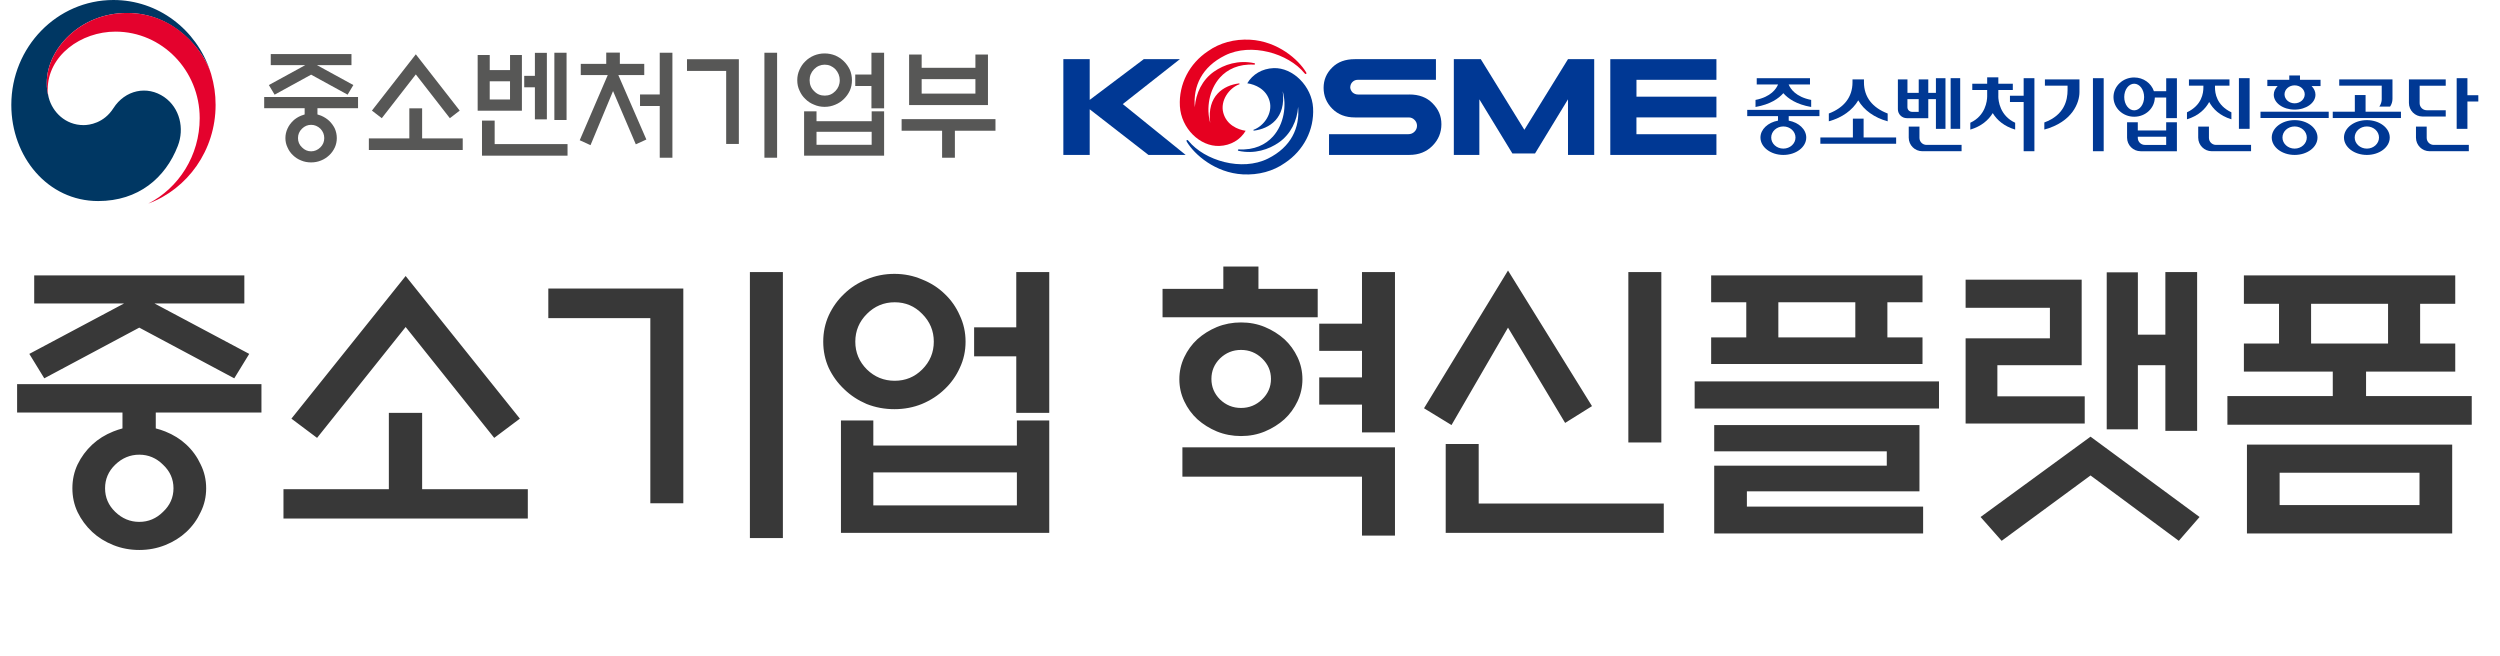 <svg width="221" height="58" viewBox="0 0 221 58" fill="none" xmlns="http://www.w3.org/2000/svg">
<path d="M21.6 26.829H13.662L22.032 31.284L20.709 33.444L12.312 28.962L3.915 33.444L2.592 31.284L10.962 26.829H3.024V24.345H21.6V26.829ZM10.827 37.872V36.468H1.512V33.957H23.112V36.468H13.77V37.872C14.058 37.944 14.337 38.034 14.607 38.142C15.327 38.43 15.948 38.817 16.47 39.303C17.01 39.807 17.433 40.392 17.739 41.058C18.063 41.706 18.225 42.408 18.225 43.164C18.225 43.92 18.063 44.622 17.739 45.27C17.433 45.936 17.01 46.521 16.47 47.025C15.948 47.511 15.327 47.898 14.607 48.186C13.887 48.474 13.122 48.618 12.312 48.618C11.502 48.618 10.737 48.474 10.017 48.186C9.297 47.898 8.676 47.511 8.154 47.025C7.614 46.521 7.182 45.936 6.858 45.27C6.552 44.622 6.399 43.92 6.399 43.164C6.399 42.408 6.552 41.706 6.858 41.058C7.182 40.392 7.614 39.807 8.154 39.303C8.676 38.817 9.297 38.43 10.017 38.142C10.287 38.034 10.557 37.944 10.827 37.872ZM15.336 43.164C15.336 42.354 15.03 41.661 14.418 41.085C13.824 40.491 13.122 40.194 12.312 40.194C11.502 40.194 10.791 40.491 10.179 41.085C9.585 41.661 9.288 42.354 9.288 43.164C9.288 43.974 9.585 44.667 10.179 45.243C10.791 45.837 11.502 46.134 12.312 46.134C13.122 46.134 13.824 45.837 14.418 45.243C15.03 44.667 15.336 43.974 15.336 43.164ZM35.859 28.908L28.029 38.709L25.761 37.008L35.859 24.399L45.957 37.008L43.689 38.709L35.859 28.908ZM34.374 43.245V36.495H37.317V43.245H46.659V45.837H25.059V43.245H34.374ZM60.405 44.487H57.489V28.125H48.471V25.506H60.405V44.487ZM66.291 24.048H69.207V47.565H66.291V24.048ZM85.356 30.204C85.356 31.032 85.185 31.806 84.843 32.526C84.519 33.246 84.069 33.876 83.493 34.416C82.935 34.956 82.269 35.388 81.495 35.712C80.739 36.018 79.929 36.171 79.065 36.171C78.201 36.171 77.382 36.018 76.608 35.712C75.852 35.388 75.195 34.956 74.637 34.416C74.061 33.876 73.602 33.246 73.26 32.526C72.936 31.806 72.774 31.032 72.774 30.204C72.774 29.376 72.936 28.602 73.26 27.882C73.602 27.144 74.061 26.505 74.637 25.965C75.195 25.425 75.852 25.002 76.608 24.696C77.382 24.372 78.201 24.21 79.065 24.21C79.929 24.21 80.739 24.372 81.495 24.696C82.269 25.002 82.935 25.425 83.493 25.965C84.069 26.505 84.519 27.144 84.843 27.882C85.185 28.602 85.356 29.376 85.356 30.204ZM82.548 30.204C82.548 29.25 82.206 28.431 81.522 27.747C80.856 27.063 80.046 26.721 79.092 26.721C78.138 26.721 77.319 27.063 76.635 27.747C75.951 28.431 75.609 29.25 75.609 30.204C75.609 31.158 75.951 31.977 76.635 32.661C77.319 33.327 78.138 33.66 79.092 33.66C80.046 33.66 80.856 33.327 81.522 32.661C82.206 31.977 82.548 31.158 82.548 30.204ZM86.112 28.935H89.838V24.048H92.754V36.495H89.838V31.5H86.112V28.935ZM89.892 41.76H77.202V44.676H89.892V41.76ZM74.34 37.17H77.202V39.384H89.892V37.17H92.754V47.106H74.34V37.17ZM116.485 25.533V28.044H102.769V25.533H108.142V23.562H111.247V25.533H116.485ZM115.135 33.525C115.135 34.209 114.991 34.857 114.703 35.469C114.415 36.081 114.028 36.612 113.542 37.062C113.038 37.512 112.462 37.872 111.814 38.142C111.166 38.412 110.464 38.547 109.708 38.547C108.952 38.547 108.241 38.412 107.575 38.142C106.927 37.872 106.351 37.512 105.847 37.062C105.361 36.612 104.974 36.081 104.686 35.469C104.398 34.857 104.254 34.209 104.254 33.525C104.254 32.841 104.398 32.193 104.686 31.581C104.974 30.969 105.361 30.438 105.847 29.988C106.351 29.538 106.927 29.178 107.575 28.908C108.241 28.638 108.952 28.503 109.708 28.503C110.464 28.503 111.166 28.638 111.814 28.908C112.462 29.178 113.038 29.538 113.542 29.988C114.028 30.438 114.415 30.969 114.703 31.581C114.991 32.193 115.135 32.841 115.135 33.525ZM112.354 33.498C112.354 32.796 112.093 32.193 111.571 31.689C111.049 31.185 110.428 30.933 109.708 30.933C108.988 30.933 108.367 31.185 107.845 31.689C107.341 32.193 107.089 32.796 107.089 33.498C107.089 34.2 107.341 34.803 107.845 35.307C108.367 35.811 108.988 36.063 109.708 36.063C110.428 36.063 111.049 35.811 111.571 35.307C112.093 34.803 112.354 34.2 112.354 33.498ZM120.4 31.014H116.62V28.611H120.4V24.048H123.316V38.223H120.4V35.766H116.62V33.363H120.4V31.014ZM104.524 39.546H123.316V47.349H120.4V42.138H104.524V39.546ZM133.308 23.913L140.733 35.901L138.357 37.386L133.308 28.962L128.313 37.575L125.883 36.09L133.308 23.913ZM143.946 39.114V24.048H146.862V39.114H143.946ZM127.8 47.106V39.249H130.716V44.514H147.078V47.106H127.8ZM151.266 24.345H169.95V26.721H166.845V29.826H169.95V32.175H151.266V29.826H154.371V26.721H151.266V24.345ZM164.01 26.721H157.206V29.826H164.01V26.721ZM171.408 36.117H149.808V33.714H171.408V36.117ZM151.536 37.575H169.68V43.434H154.425V44.784H170.004V47.16H151.536V41.166H166.791V39.897H151.536V37.575ZM184.29 37.44H173.76V29.907H181.212V27.207H173.76V24.723H184.02V32.283H176.568V35.037H184.29V37.44ZM191.418 24.048H194.226V38.088H191.418V32.283H188.988V37.953H186.234V24.075H188.988V29.583H191.418V24.048ZM184.803 38.601L194.442 45.702L192.606 47.808L184.803 42.03L176.946 47.808L175.083 45.702L184.803 38.601ZM198.36 24.345H217.044V26.856H213.939V30.366H217.044V32.85H209.16V35.01H218.502V37.548H196.902V35.01H206.217V32.85H198.36V30.366H201.465V26.856H198.36V24.345ZM211.104 26.856H204.3V30.366H211.104V26.856ZM213.885 41.787H201.519V44.649H213.885V41.787ZM198.63 39.303H216.774V47.16H198.63V39.303Z" fill="#383838"/>
<g clip-path="url(#clip0_3519_32601)">
<path d="M209.117 8.402H208.167V9.875H206.215V10.434H212.245V9.875H209.117V8.402Z" fill="#003894"/>
<path d="M218.12 8.418V6.912H217.17V11.39H218.12V8.973H219.083V8.418H218.12Z" fill="#003894"/>
<path d="M180.773 7.575H182.773V7.964C182.773 8.839 182.506 10.174 180.719 10.825V11.453C183.216 10.777 183.825 9.063 183.825 8.143V7.02H180.77V7.578L180.773 7.575Z" fill="#003894"/>
<path d="M216.203 10.304V9.745H214.52C214.176 9.745 213.897 9.467 213.897 9.124V7.576H216.203V7.018H212.949V9.103C212.949 9.763 213.486 10.301 214.149 10.301H216.203V10.304Z" fill="#003894"/>
<path d="M210.547 8.743C210.547 8.997 210.469 9.23 210.334 9.424H211.282C211.417 9.23 211.495 8.997 211.495 8.743V7.02H206.787V7.575H210.544V8.743H210.547Z" fill="#003894"/>
<path d="M214.52 12.188V11.193H213.572V12.17C213.572 12.83 214.109 13.368 214.772 13.368H218.244V12.809H215.143C214.799 12.809 214.52 12.532 214.52 12.188Z" fill="#003894"/>
<path d="M209.231 10.619C208.113 10.619 207.207 11.306 207.207 12.158C207.207 13.009 208.113 13.696 209.231 13.696C210.349 13.696 211.255 13.009 211.255 12.158C211.255 11.306 210.349 10.619 209.231 10.619ZM209.231 13.137C208.637 13.137 208.155 12.698 208.155 12.158C208.155 11.617 208.634 11.178 209.231 11.178C209.828 11.178 210.304 11.617 210.304 12.158C210.304 12.698 209.825 13.137 209.231 13.137Z" fill="#003894"/>
<path d="M164.743 10.488H163.795V12.152H160.92V12.708H167.619V12.152H164.743V10.488Z" fill="#003894"/>
<path d="M154.455 10.267H157.175V10.664C156.287 10.825 155.624 11.432 155.624 12.158C155.624 13.006 156.53 13.696 157.648 13.696C158.767 13.696 159.672 13.009 159.672 12.158C159.672 11.432 159.013 10.828 158.122 10.664V10.267H160.839V9.711H154.455V10.267ZM158.722 12.158C158.722 12.698 158.242 13.137 157.648 13.137C157.055 13.137 156.575 12.698 156.575 12.158C156.575 11.617 157.058 11.178 157.648 11.178C158.239 11.178 158.722 11.617 158.722 12.158Z" fill="#003894"/>
<path d="M205.858 9.875H199.828V10.431H205.858V9.875Z" fill="#003894"/>
<path d="M202.846 10.619C201.728 10.619 200.822 11.306 200.822 12.158C200.822 13.009 201.728 13.696 202.846 13.696C203.965 13.696 204.867 13.009 204.867 12.158C204.867 11.306 203.962 10.619 202.846 10.619ZM202.846 13.137C202.253 13.137 201.77 12.698 201.77 12.158C201.77 11.617 202.25 11.178 202.846 11.178C203.443 11.178 203.92 11.617 203.92 12.158C203.92 12.698 203.437 13.137 202.846 13.137Z" fill="#003894"/>
<path d="M201.001 8.373C201.001 9.102 201.826 9.69 202.845 9.69C203.865 9.69 204.687 9.099 204.687 8.373C204.687 8.089 204.558 7.823 204.345 7.608H205.136V7.052H203.319V6.67H202.372V7.052H200.432V7.608H201.346C201.13 7.823 201.001 8.086 201.001 8.373ZM202.845 9.134C202.351 9.134 201.952 8.779 201.952 8.34C201.952 7.901 202.351 7.545 202.845 7.545C203.34 7.545 203.739 7.901 203.739 8.34C203.739 8.779 203.337 9.134 202.845 9.134Z" fill="#003894"/>
<path d="M198.867 6.91H197.92V11.388H198.867V6.91Z" fill="#003894"/>
<path d="M191.492 8.063H190.406C190.172 7.358 189.48 6.848 188.661 6.848C187.651 6.848 186.832 7.624 186.832 8.583C186.832 9.542 187.651 10.319 188.661 10.319C189.672 10.319 190.466 9.563 190.487 8.622H191.492V10.444H192.439V6.916H191.492V8.066V8.063ZM188.661 9.754C188.175 9.754 187.783 9.229 187.783 8.577C187.783 7.926 188.175 7.4 188.661 7.4C189.147 7.4 189.54 7.926 189.54 8.577C189.54 9.229 189.147 9.754 188.661 9.754Z" fill="#003894"/>
<path d="M195.27 12.188V11.193H194.322V12.17C194.322 12.83 194.859 13.368 195.522 13.368H198.994V12.809H195.893C195.549 12.809 195.27 12.532 195.27 12.188Z" fill="#003894"/>
<path d="M169.68 12.188V11.193H168.732V12.17C168.732 12.83 169.269 13.368 169.932 13.368H173.404V12.809H170.304C169.959 12.809 169.68 12.532 169.68 12.188Z" fill="#003894"/>
<path d="M191.49 11.531H188.981V10.809H188.033V12.171C188.033 12.831 188.57 13.369 189.233 13.369H192.438V10.809H191.49V11.531ZM189.604 12.81C189.26 12.81 188.981 12.532 188.981 12.189V12.087H191.49V12.81H189.604Z" fill="#003894"/>
<path d="M195.292 9.015C195.616 9.613 196.201 10.222 197.256 10.547V9.929C195.934 9.302 195.805 8.229 195.805 7.728V7.575H197.085V7.02H193.502V7.575H194.779V7.728C194.779 8.229 194.65 9.302 193.328 9.929V10.547C194.384 10.222 194.968 9.613 195.292 9.015Z" fill="#003894"/>
<path d="M157.649 8.238C158.057 8.704 158.792 9.23 160.108 9.457V8.833C158.738 8.564 158.27 7.844 158.117 7.468H160.003V6.912H155.295V7.468H157.179C157.026 7.844 156.558 8.564 155.188 8.833V9.457C156.504 9.227 157.238 8.704 157.646 8.238" fill="#003894"/>
<path d="M185.966 6.912H185.016V13.368H185.966V6.912Z" fill="#003894"/>
<path d="M170.46 10.446V8.764H171.135V11.39H171.98V6.912H171.135V8.209H170.46V7.02H169.615V8.209H168.619V7.02H167.773V9.657C167.773 10.094 168.127 10.446 168.565 10.446H170.463H170.46ZM169.027 9.887C168.799 9.887 168.616 9.705 168.616 9.478V8.764H169.612V9.887H169.024H169.027Z" fill="#003894"/>
<path d="M173.281 6.91H172.436V11.388H173.281V6.91Z" fill="#003894"/>
<path d="M178.891 8.463H177.68V9.018H178.891V13.368H179.842V6.912H178.891V8.463Z" fill="#003894"/>
<path d="M176.653 8.511V7.958H177.933V7.402H176.653V6.838H175.666V7.402H174.35V7.958H175.666V8.511C175.666 8.923 175.516 10.234 174.176 10.85V11.456C175.147 11.169 175.783 10.617 176.158 9.998C176.533 10.617 177.168 11.166 178.14 11.456V10.85C176.799 10.234 176.65 8.923 176.65 8.511" fill="#003894"/>
<path d="M164.268 8.869C164.774 9.744 165.701 10.407 166.87 10.724V10.034C165.518 9.52 164.774 8.573 164.774 7.279V7.02H163.761V7.279C163.761 8.573 163.02 9.52 161.668 10.034V10.724C162.834 10.407 163.761 9.744 164.271 8.869" fill="#003894"/>
<path d="M138.611 13.696V8.779L135.696 13.568H133.696L130.775 8.779V13.696H128.518V5.23H130.901L134.754 11.474L138.611 5.23H140.928V13.696H138.611Z" fill="#003894"/>
<path d="M124.586 8.355H120.052C119.863 8.355 119.696 8.289 119.555 8.161C119.435 8.027 119.366 7.88 119.36 7.719C119.369 7.525 119.435 7.369 119.555 7.25C119.684 7.121 119.836 7.056 120.019 7.056H126.937V5.23H119.767C118.925 5.23 118.265 5.472 117.773 5.962C117.261 6.464 117.006 7.062 117.006 7.767C117.006 8.472 117.261 9.093 117.773 9.61C118.286 10.127 118.952 10.381 119.767 10.381H124.529C124.739 10.381 124.907 10.455 125.048 10.602C125.189 10.742 125.264 10.918 125.264 11.118C125.264 11.319 125.189 11.495 125.042 11.641C124.895 11.788 124.712 11.862 124.496 11.862H117.486V13.694H124.586C125.42 13.694 126.1 13.425 126.631 12.887C127.156 12.355 127.42 11.719 127.42 10.981C127.42 10.243 127.159 9.655 126.631 9.123C126.121 8.606 125.441 8.352 124.586 8.352" fill="#003894"/>
<path d="M151.732 7.056V5.23H142.35V13.696H151.732V11.865H144.661V10.378H151.732V8.546H144.664V7.056H151.732Z" fill="#003894"/>
<path d="M104.919 12.54C105.584 13.651 107.41 15.279 109.863 15.414C111.246 15.488 112.553 15.139 113.599 14.395C115.225 13.314 116.187 11.494 116.076 9.535C115.968 7.623 114.283 5.953 112.586 6.022C111.581 6.06 110.73 6.562 110.259 7.363C110.961 7.461 111.947 7.883 112.235 8.946C112.529 10.027 111.719 11.154 110.805 11.476C110.79 11.509 110.805 11.554 110.856 11.548C112.19 11.381 113.704 10.467 113.392 8.065C113.752 9.329 113.506 10.977 112.532 12.065C111.884 12.785 110.874 13.287 109.506 13.206C109.425 13.2 109.389 13.314 109.491 13.335C110.904 13.639 112.166 13.215 113.06 12.588C114.094 11.865 114.673 10.667 114.754 9.442C114.916 11.303 114.139 12.997 112.088 14.019C109.776 15.172 106.49 14.207 105.057 12.447C104.946 12.31 104.829 12.387 104.919 12.534" fill="#003894"/>
<path d="M115.456 6.387C114.79 5.275 112.967 3.647 110.512 3.51C109.129 3.435 107.822 3.785 106.778 4.529C105.153 5.61 104.191 7.429 104.302 9.386C104.413 11.351 106.083 12.968 107.789 12.902C108.793 12.863 109.645 12.361 110.116 11.561C109.414 11.462 108.428 11.041 108.14 9.977C107.846 8.896 108.655 7.77 109.57 7.447C109.588 7.417 109.57 7.369 109.519 7.375C108.188 7.543 106.67 8.457 106.982 10.856C106.622 9.592 106.868 7.943 107.843 6.856C108.488 6.136 109.501 5.634 110.868 5.715C110.949 5.72 110.985 5.607 110.883 5.586C109.471 5.281 108.212 5.706 107.315 6.333C106.281 7.056 105.705 8.254 105.621 9.478C105.462 7.617 106.236 5.924 108.287 4.902C110.598 3.749 113.885 4.717 115.318 6.473C115.429 6.611 115.546 6.533 115.456 6.384" fill="#E60020"/>
<path d="M99.253 9.201L104.813 13.696H101.523L96.33 9.661V13.696H94V5.23H96.33V8.83L101.109 5.23H104.3L99.253 9.201Z" fill="#003894"/>
</g>
<g clip-path="url(#clip1_3519_32601)">
<path d="M14.529 8.589C13.006 7.526 11.057 7.958 10.03 9.558C9.179 10.895 7.887 11.06 7.39 11.06C5.759 11.06 4.647 9.884 4.316 8.664C4.311 8.651 4.309 8.641 4.307 8.63C4.303 8.615 4.301 8.602 4.297 8.589C4.168 8.08 4.134 7.838 4.134 7.297C4.134 4.388 7.044 1.147 11.23 1.147C15.416 1.147 17.974 4.499 18.607 6.364C18.594 6.33 18.584 6.298 18.573 6.266C17.357 2.621 13.992 0 10.028 0C5.042 0 1 4.15 1 9.276C1 13.856 4.216 17.773 8.677 17.773C12.234 17.773 14.625 15.726 15.718 12.902C16.32 11.357 15.895 9.543 14.529 8.589Z" fill="#003763"/>
<path d="M18.663 6.544C18.134 4.726 15.664 1.146 11.23 1.146C7.044 1.146 4.135 4.388 4.135 7.297C4.135 7.836 4.168 8.078 4.297 8.589C4.243 8.367 4.216 8.144 4.216 7.928C4.216 4.897 7.171 2.796 10.208 2.796C14.321 2.796 17.653 6.221 17.653 10.444C17.653 13.753 15.797 16.62 13.105 17.998C16.578 16.708 19.059 13.289 19.059 9.276C19.059 8.326 18.934 7.487 18.663 6.546V6.544Z" fill="#E4022D"/>
<path d="M26.931 10.117V9.563H23.354V8.572H31.651V9.563H28.062V10.117C28.166 10.149 28.281 10.181 28.383 10.224C28.652 10.341 28.891 10.489 29.099 10.682C29.308 10.885 29.472 11.107 29.597 11.364C29.712 11.631 29.774 11.907 29.774 12.207C29.774 12.506 29.712 12.782 29.597 13.037C29.472 13.302 29.306 13.538 29.099 13.728C28.891 13.921 28.654 14.079 28.383 14.186C28.104 14.303 27.812 14.357 27.502 14.357C27.192 14.357 26.89 14.303 26.621 14.186C26.342 14.079 26.103 13.918 25.905 13.728C25.699 13.538 25.532 13.302 25.417 13.037C25.292 12.78 25.23 12.504 25.23 12.207C25.23 11.91 25.292 11.631 25.417 11.364C25.532 11.107 25.699 10.885 25.905 10.682C26.103 10.489 26.34 10.341 26.621 10.224C26.725 10.181 26.829 10.149 26.931 10.117ZM31.07 5.759H28.021L31.236 7.518L30.728 8.369L27.502 6.6L24.276 8.369L23.768 7.518L26.983 5.759H23.935V4.779H31.07V5.759ZM28.664 12.207C28.664 11.888 28.55 11.61 28.323 11.377C28.083 11.152 27.814 11.035 27.502 11.035C27.19 11.035 26.921 11.152 26.694 11.377C26.455 11.61 26.342 11.888 26.342 12.207C26.342 12.526 26.457 12.804 26.694 13.026C26.923 13.259 27.192 13.377 27.502 13.377C27.812 13.377 28.083 13.259 28.323 13.026C28.552 12.802 28.664 12.526 28.664 12.207Z" fill="#575756"/>
<path d="M36.185 12.237V9.574H37.316V12.237H40.905V13.259H32.607V12.237H36.185ZM36.756 6.581L33.749 10.448L32.878 9.777L36.758 4.801L40.638 9.777L39.767 10.448L36.76 6.581H36.756Z" fill="#575756"/>
<path d="M46.134 9.786H42.225V4.863H43.293V6.196H45.088V4.863H46.136V9.786H46.134ZM42.608 13.761V10.661H43.728V12.738H50.17V13.761H42.608ZM45.086 7.186H43.291V8.795H45.086V7.186ZM47.285 4.671H48.343V10.552H47.285V7.717H46.342V6.705H47.285V4.671ZM49.006 4.662H50.084V10.607H49.006V4.662Z" fill="#575756"/>
<path d="M53.591 5.643V4.652H54.795V5.643H56.952V6.633H54.659L57.138 12.332L56.205 12.758L54.193 8.05L52.202 12.833L51.248 12.397L53.726 6.633H51.34V5.643H53.591ZM58.321 9.372H56.578V8.349H58.321V4.663H59.441V13.943H58.321V9.374V9.372Z" fill="#575756"/>
<path d="M65.314 12.725H64.194V6.269H60.73V5.235H65.314V12.725ZM67.574 4.662H68.695V13.942H67.574V4.662Z" fill="#575756"/>
<path d="M75.312 7.09C75.312 7.42 75.25 7.73 75.127 8.006C74.992 8.295 74.817 8.539 74.598 8.752C74.381 8.964 74.132 9.135 73.84 9.253C73.54 9.381 73.228 9.446 72.897 9.446C72.565 9.446 72.253 9.381 71.963 9.253C71.663 9.135 71.403 8.964 71.195 8.752C70.966 8.539 70.801 8.295 70.676 8.006C70.541 7.73 70.478 7.42 70.478 7.09C70.478 6.761 70.541 6.461 70.676 6.164C70.801 5.888 70.966 5.631 71.195 5.417C71.403 5.203 71.662 5.034 71.963 4.906C72.255 4.788 72.565 4.724 72.897 4.724C73.228 4.724 73.54 4.788 73.84 4.906C74.129 5.034 74.379 5.203 74.598 5.417C74.817 5.631 74.992 5.886 75.127 6.164C75.252 6.463 75.312 6.771 75.312 7.09ZM71.08 9.839H72.18V10.712H77.055V9.839H78.155V13.761H71.082V9.839H71.08ZM74.234 7.09C74.234 6.718 74.098 6.397 73.85 6.121C73.582 5.854 73.269 5.717 72.907 5.717C72.544 5.717 72.222 5.856 71.963 6.121C71.695 6.399 71.57 6.718 71.57 7.09C71.57 7.462 71.695 7.794 71.963 8.049C72.224 8.327 72.534 8.453 72.907 8.453C73.28 8.453 73.582 8.325 73.85 8.049C74.098 7.792 74.234 7.473 74.234 7.09ZM77.055 11.649H72.18V12.8H77.055V11.649ZM75.604 6.59H77.035V4.662H78.155V9.574H77.035V7.604H75.604V6.592V6.59Z" fill="#575756"/>
<path d="M79.703 10.534H88V11.557H84.412V13.942H83.281V11.557H79.703V10.534ZM81.475 5.995H86.226V4.822H87.336V9.287H80.365V4.822H81.475V5.995ZM86.226 6.996H81.475V8.275H86.226V6.996Z" fill="#575756"/>
</g>
<defs>
<clipPath id="clip0_3519_32601">
<rect width="126" height="12" fill="white" transform="translate(94 3.5)"/>
</clipPath>
<clipPath id="clip1_3519_32601">
<rect width="87" height="18" fill="white" transform="translate(1)"/>
</clipPath>
</defs>
</svg>
